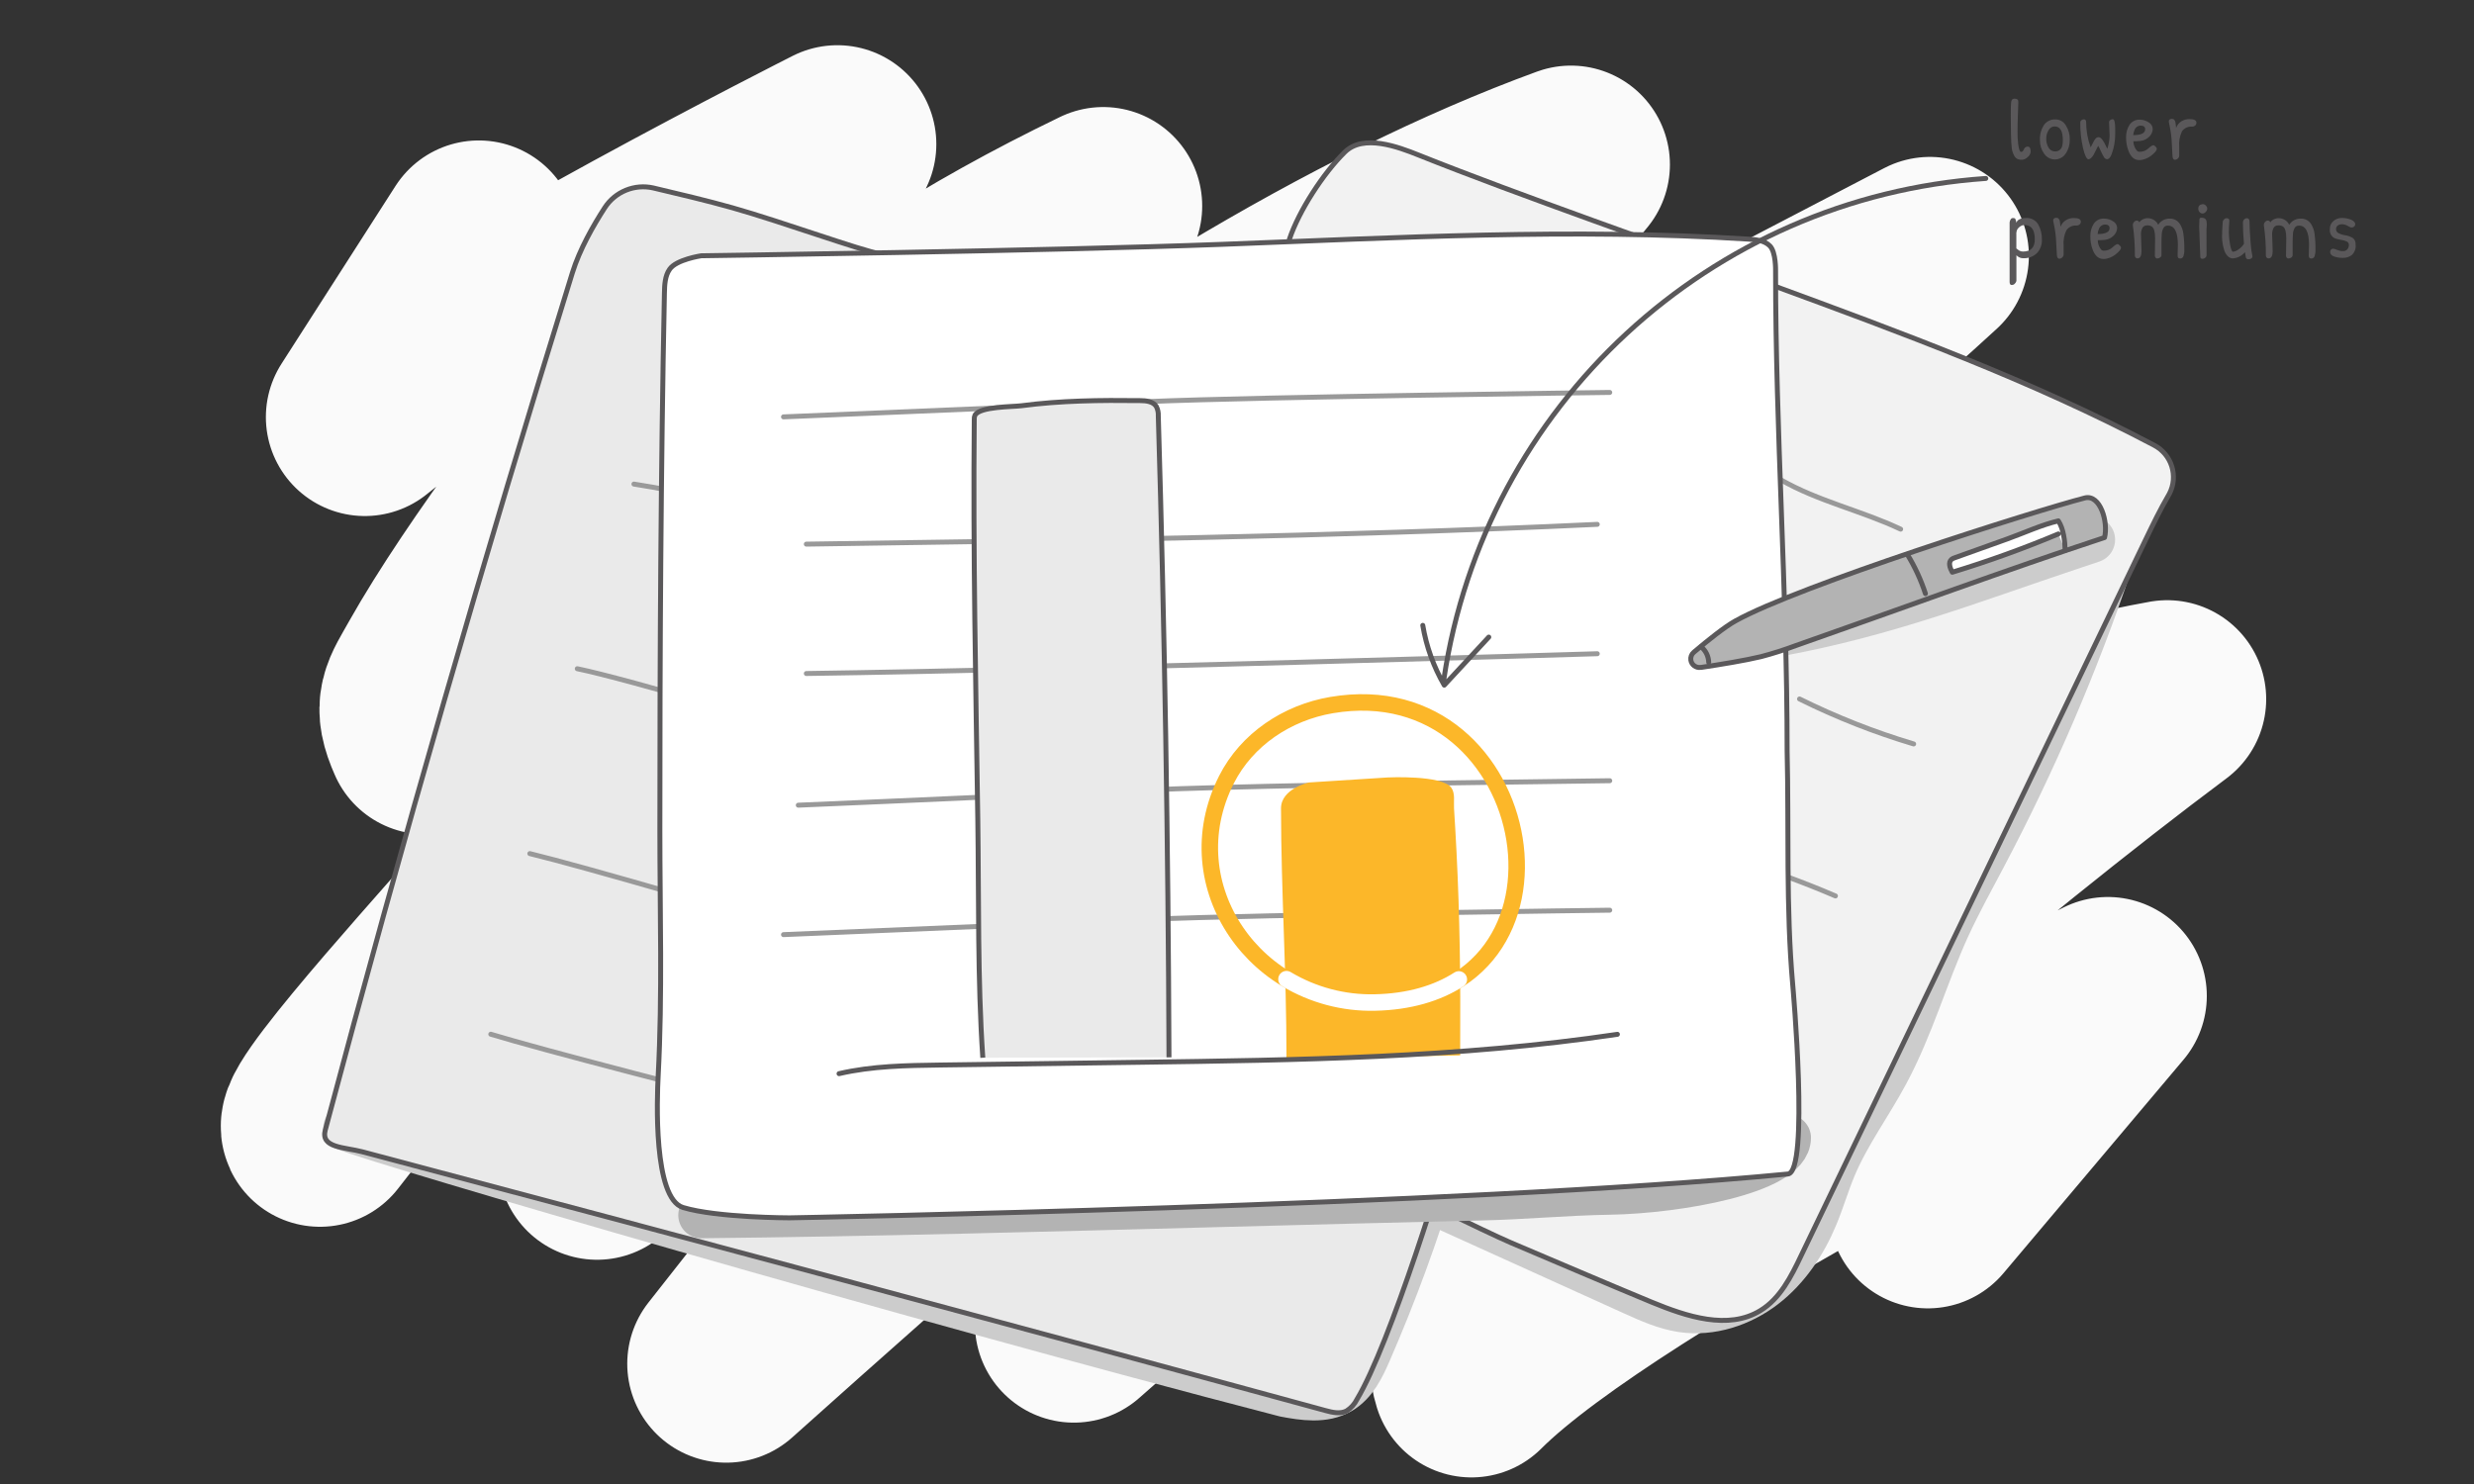 <?xml version="1.0" encoding="UTF-8"?>
<svg id="Layer_1" xmlns="http://www.w3.org/2000/svg" version="1.1" viewBox="0 0 750 450">
  <rect x="0" y="0" width="750" height="450" fill="#333333" stroke="none"/>
  <!-- Generator: Adobe Illustrator 29.4.0, SVG Export Plug-In . SVG Version: 2.1.0 Build 152)  -->
  <defs>
    <style>
      .st0 {
        stroke: #ccc;
      }

      .st0, .st1, .st2, .st3, .st4, .st5, .st6, .st7, .st8 {
        stroke-linecap: round;
        stroke-linejoin: round;
      }

      .st0, .st9, .st2, .st3, .st4, .st5, .st7 {
        fill: none;
      }

      .st0, .st7 {
        stroke-width: 14px;
      }

      .st1 {
        fill: #b3b3b3;
      }

      .st1, .st10, .st2, .st3, .st6, .st8 {
        stroke-width: 1.5px;
      }

      .st1, .st10, .st3, .st6, .st8 {
        stroke: #5a585a;
      }

      .st11 {
        fill: #fcb729;
      }

      .st10 {
        fill: #eaeaea;
      }

      .st10, .st9 {
        stroke-miterlimit: 10;
      }

      .st9 {
        stroke: #fcb729;
      }

      .st9, .st5 {
        stroke-width: 5px;
      }

      .st2 {
        stroke: #999;
      }

      .st4 {
        stroke: #fafafa;
        stroke-width: 60px;
      }

      .st5 {
        stroke: #fff;
      }

      .st6 {
        fill: #fff;
      }

      .st7 {
        stroke: #b3b3b3;
      }

      .st8 {
        fill: #f2f2f2;
      }

      .st12 {
        fill: #5a585a;
      }
    </style>
  </defs>
  <path id="Background" class="st4" d="M145.15,72.59l-34.55,53.89c32.4-26.82,143.25-82.77,143.25-82.77,0,0-89,101.12-121.94,159.49-4.91,8.8-6.99,10.59-2.91,19.8,9.77-6.47,15.3-6.41,23.27-15,60.31-65,102.37-107,182.18-145.54-63.45,83.32-125.95,127.16-184.72,213.82-3.11,4.58-55.02,60.72-52.73,65.72C181.54,232.54,346.32,97.29,476.24,49.89c-12,15.09-27,27.41-41.66,39.85-79.44,67.28-152.6,141.64-218.58,222.16-7.84,9.57-35,40.1-35,40.1,0,0,112.28-107.09,167.86-144.91,40.64-27.66,84.36-50.43,128-73.14l108.2-56.37c-71.06,65.3-150.68,120.42-224.69,182.33-21,17.55-41.56,35.69-60.3,55.63-17.51,18.63-33.34,38.76-49.15,58.87l-30.77,39.12c108.79-97.3,220.93-196.68,357.45-248.31-73.06,89.4-184.54,142.51-252.06,236.17,87.75-77.91,215.97-168.66,331.46-189.39-58,43.33-140.48,113.43-192.08,164.16-11.5,11.31-23.59,26.42-18.84,41.84,41.53-41.46,192.92-116,192.92-116l-54.58,64.74"/>
  <g id="Sub_Pages">
    <path class="st0" d="M105,342c9.25,4,170,51,284.56,80.69,5.61,1.06,11.8,2,16.72-.88,4.26-2.5,6.55-7.27,8.52-11.8,7.74-17.76,14.42-35.97,20-54.52"/>
    <path class="st0" d="M639.57,170.46c-10.38,30.8-23.23,60.71-38.43,89.44-3.71,7-7.56,14-10.86,21.18-6.66,14.58-11,30.18-18.59,44.31-5.13,9.57-11.69,18.39-15.9,28.4-2.06,4.89-3.53,10-5.57,14.92-3.39,8.17-8.45,15.8-15.46,21.2s-16.09,8.39-24.83,7.08c-5.11-.77-9.89-2.92-14.6-5.05l-65.16-29.52"/>
    <path class="st10" d="M267,77c-6-1-29.64-9.65-45-14-7.33-2.08-17-4.37-23.92-6-5.69-1.3-11.58,1.1-14.75,6-3.45,5.33-7.61,12.62-9.81,19.71-26.75,86.13-51.72,172.77-74.91,259.93-1.47,5.53,5.77,5.17,11.3,6.64,100.6,26.72,191.41,51,291.83,78.43,2.13.58,4.5,1.15,6.46.14,1.37-.87,2.48-2.1,3.19-3.56,9.89-16.42,26.87-70.73,31.61-89.3"/>
    <path class="st8" d="M390.88,72.57c2.91-8.7,10.26-20,16.8-26.45,5.64-5.56,16.17-1.58,22.32.88,30.79,12.32,75.61,27.86,106.74,39.3,39.47,14.51,79.12,29.09,116.26,48.7,5.35,2.78,7.43,9.38,4.65,14.73-.07.14-.15.28-.23.41-2.54,4.32-4.73,8.88-6.91,13.4l-104.51,217.25c-3,6.31-6.37,13-12.33,16.62-9.77,6-22.36,1.82-33-2.57-14.25-5.9-28.43-12-42.61-18-8.15-3.48-34-16.36-42.12-19.84"/>
    <path class="st2" d="M192.18,146.79c33.82,5.21,50.92,14.83,82.5,18.66M175,202.78c29.45,6,208.89,61.45,237,72.22M160.62,258.84c32.44,7.84,198.32,57.89,230.38,67.16M148.78,313.61c30.91,9.39,191.22,49.85,223.22,54.39M539.8,145.46c11.39,6.55,24.52,9.39,36.39,15M545.53,211.95c11.13,5.52,22.7,10.08,34.6,13.64M541.58,265.79c5,1.83,9.95,3.79,14.84,5.89"/>
  </g>
  <g id="Main_Page">
    <path class="st0" d="M539,192.07c33-6.07,58.51-16.17,88.35-26.13l6.85-2.3"/>
    <path class="st7" d="M212.62,368.48c52.34-.54,104.66-2,157-3.39,26.42-.71,52.84-1.37,79.27-2,13-.28,26-1.54,39-1.74,20.97-.35,54.11-6.35,54.11-16.35"/>
    <path class="st6" d="M542,356c6.55-.63,1.48-57.28,1.48-57.28-2.1-23.45-1.14-47.59-1.71-71.12,0-48.5-3.5-97-3.5-145.5,0,0,.14-5.63-1.72-7.52-1.65-1.68-4.22-1.93-6.57-2.07-53.12-3.37-106.34-.45-159.46,1.58-52.87,2-157.95,3.47-157.95,3.47,0,0-7.57,1.13-9.57,4.09-1.41,2-1.53,4.69-1.58,7.17-1.09,53-1.39,110-1.38,163,0,24.75.8,49.68-.51,74.34-.36,6.86-1.53,37.24,7.55,40,10.32,3.12,32.27,3.13,32.27,3.13,0,0,203.16-3.67,302.65-13.29Z"/>
    <path class="st2" d="M237.52,126.41l110.24-4.63c35.5-1.48,140.24-2.78,140.24-2.78M237.52,283.41l110.24-4.63c35.5-1.48,140.24-2.78,140.24-2.78M242,244.16c36.75-1.54,69-3.08,105.76-4.63q35.39-1.49,140.24-2.79"/>
    <path class="st9" d="M371.81,236.4c6.18-12.21,18.4-20.3,31.83-22.59,63.09-10.76,80.5,88.95,13.13,90.19-35.77.65-61.3-35.31-44.96-67.6Z"/>
    <path class="st2" d="M244.44,165c79.95-1.13,159.91-2.25,239.78-6M244.44,204.23c79.95-1.13,239.78-6,239.78-6"/>
    <path class="st10" d="M297.94,320.74c-1.63-24.08-1.16-48.23-1.52-72.35-.6-40.43-1.46-80.82-1.07-121.25-.03-.42.04-.84.21-1.23,1.44-2.67,11.45-2.53,14.05-2.87,11.93-1.58,23.93-1.71,36-1.56,1.82,0,3.94.23,4.92,1.76.46.89.67,1.89.61,2.89,1.93,65.15,3,129.32,3.24,194.49"/>
    <path class="st11" d="M390,321c0-27-1.61-50-1.66-75.88,0-6,8.49-7.85,8.49-7.85l23.86-1.52s16.43-.81,19.26,3.09c1.26,1.74.71,4.22.84,6.26.28,4.36.53,8.72.75,13.09,1,19.59,1.26,39.22,1.12,58.83v3"/>
    <path class="st5" d="M442.25,297c-6.53,4.19-15,6.78-25.49,7-9.41.21-18.68-2.25-26.76-7.08"/>
    <path class="st3" d="M254.36,325.57c10-2.33,20.43-2.48,30.74-2.62l59.93-.82c48.55-.67,97.27-1.35,145.29-8.49"/>
    <path class="st1" d="M526.09,188.29c19.15-10.67,91-33.45,105.91-37.29,4.68-1.21,7.18,7.31,6,12-29.46,9.7-62.23,21.77-93.7,32.8-3.41,1.28-6.89,2.38-10.41,3.31-4.8,1.16-12.3,2.39-18.18,3.27h-.15c-1.43.21-2.76-.78-2.98-2.21-.13-.89.2-1.79.89-2.37l.28-.24c4.07-3.43,9.06-7.45,12.34-9.27Z"/>
    <path class="st3" d="M518,200.83c-.05-1.83-.9-3.55-2.31-4.71"/>
    <path class="st6" d="M624,161.91c-10.51,4.41-21.24,8.28-32.15,11.61-.71-1.24-1.34-3-.22-3.92.28-.2.58-.35.91-.45l16-5.73c5.05-1.81,10.23-4.23,15.45-5.47,1.6,2.41,2,6.2,2.07,9"/>
    <path class="st3" d="M578.26,168.2c2.27,3.71,4.09,7.67,5.44,11.8"/>
  </g>
  <g id="Layer_5">
    <path class="st12" d="M609.64,31.49c-.01-.44.09-.88.31-1.27.21-.21.5-.32.79-.3.75,0,1.12.3,1.12.91,0,.47-.04,1.69-.12,3.67-.08,1.98-.12,3.75-.12,5.3-.02,1.26.04,2.52.18,3.77.21,1.67.5,2.5.88,2.5.38,0,.67-.27.86-.81.09-.22.24-.41.42-.56.2-.17.46-.26.73-.25.61,0,.91.51.91,1.53-.05.65-.38,1.25-.9,1.65-.47.49-1.1.78-1.78.82-.49.02-.98-.08-1.42-.3-.37-.21-.67-.52-.86-.9-.2-.37-.38-.76-.52-1.16-.14-.44-.23-.9-.27-1.36-.11-.87-.18-2.26-.22-4.17-.04-1.91-.06-3.74-.06-5.49s.02-2.93.07-3.58h0ZM623.17,36.21c1.27.01,2.44.69,3.08,1.79.83,1.28,1.25,2.78,1.21,4.3.04,1.52-.39,3.02-1.24,4.28-1.18,1.81-3.6,2.33-5.41,1.15-.46-.3-.85-.69-1.15-1.15-.82-1.17-1.26-2.57-1.25-4-.09-1.61.31-3.2,1.15-4.58.81-1.19,2.18-1.87,3.61-1.79h0ZM622.86,38.34c-.78,0-1.48.45-1.83,1.15-.46.72-.7,1.56-.7,2.42-.06,1.06.21,2.11.78,3,.39.6,1.05.97,1.77,1,1.02.1,1.98-.54,2.26-1.53.15-.59.22-1.21.21-1.82.02-2.81-.81-4.22-2.49-4.22h0ZM633.16,48.3c-.59,0-1.15-1.15-1.7-3.45-.57-2.54-.85-5.13-.82-7.73,0-.28.14-.55.38-.69.2-.15.44-.24.69-.25.37-.02.68.27.7.64,0,.02,0,.04,0,.06,0,2.66.46,5.3,1.38,7.8.24-.41.46-.83.65-1.26.21-.5.49-.97.83-1.39.23-.28.58-.44.94-.44.36,0,.74.27,1.14.81.39.54.73,1.12,1,1.73.14.34.3.68.48,1,.44-1.31.68-2.68.7-4.06l-.16-4c-.01-.27.13-.52.36-.66.22-.17.48-.26.75-.27.5,0,.75.98.75,2.94v1.43c.03,2.12-.33,4.22-1.07,6.21-.38,1.04-.86,1.56-1.43,1.56-.39-.04-.74-.28-.91-.64-.36-.58-.67-1.18-.94-1.81-.23-.55-.5-1.09-.81-1.61l-.78,1.53c-.29.61-.52,1.04-.68,1.31-.18.3-.4.57-.65.81-.2.24-.49.39-.8.43h0ZM648.73,36.29c.94,0,1.85.29,2.63.81.75.39,1.22,1.16,1.25,2-.03.86-.39,1.68-1,2.29-.71.75-1.67,1.23-2.7,1.34-.72.08-1.45.11-2.18.1.02,1.07.42,2.1,1.12,2.91.18.19.44.3.7.29,1,.03,1.97-.32,2.7-1,.73-.67,1.25-1,1.56-1,.14,0,.35.13.62.39.23.18.39.44.42.73,0,.45-.55,1.12-1.64,2-.53.42-1.12.76-1.76,1-.61.25-1.25.39-1.91.4-1.51,0-2.62-.97-3.33-2.91-.47-1.28-.7-2.64-.68-4-.04-1.31.31-2.61,1-3.72.69-1.08,1.92-1.71,3.2-1.63ZM648.86,38.08c-.72.04-1.37.47-1.69,1.12-.26.56-.43,1.16-.49,1.77,2.43,0,3.64-.6,3.64-1.79,0-.73-.49-1.1-1.46-1.1ZM660.64,44.53v2.68c-.01.34-.17.65-.43.86-.22.23-.53.37-.85.39-.4,0-.65-.31-.75-.94,0-.14-.07-1.41-.21-3.81-.06-1.9-.29-3.79-.7-5.65-.1-.38-.18-.78-.23-1.17,0-.57.33-.86,1-.86.27,0,.54.12.7.34.16.2.27.44.32.69.04.23.08.55.12.95.04.4.07.65.08.75.31-.83.89-1.53,1.64-2,.72-.43,1.55-.66,2.39-.65,1.42,0,2.13.36,2.13,1.09.01.33-.13.65-.38.87-.24.21-.55.33-.87.33-1.22-.12-2.4.41-3.12,1.4-.7,1.47-.99,3.11-.84,4.73h0ZM613.26,78.3c-.6,0-1.18-.22-1.64-.6l-.34-.29v7.8c-.1.34-.29.64-.55.87-.22.22-.52.34-.83.35-.45,0-.68-.3-.68-.91v-18.11c.05-.36.18-.7.38-1,.17-.2.43-.31.7-.29.32,0,.53.07.63.22.17.39.29.79.35,1.21.12-.44.42-.8.83-1,.61-.33,1.31-.48,2-.44,1.52-.13,2.98.61,3.77,1.92.79,1.41,1.17,3.01,1.12,4.62.08,1.53-.47,3.02-1.52,4.13-1.14,1.07-2.66,1.62-4.22,1.52ZM611.26,70.5v4.84c.13.07.25.16.36.26.44.43,1.03.67,1.64.68,2.39,0,3.59-1.23,3.59-3.69,0-2.1-.54-3.43-1.61-4-.52-.26-1.09-.38-1.66-.36-.63.08-1.21.38-1.64.84-.39.37-.63.89-.65,1.43h-.03ZM625.59,74.53v2.68c-.01.34-.17.65-.43.86-.22.23-.53.37-.85.39-.4,0-.65-.31-.75-.94,0-.14-.07-1.41-.21-3.81-.06-1.9-.29-3.79-.7-5.65-.1-.38-.18-.78-.23-1.17,0-.57.33-.86,1-.86.27,0,.54.12.7.34.16.2.28.44.33.69.04.23.08.55.12.95s.07.65.08.75c.31-.83.89-1.53,1.64-2,.72-.43,1.55-.66,2.39-.65,1.42,0,2.13.36,2.13,1.09.01.33-.13.65-.38.87-.24.21-.55.33-.87.33-1.22-.12-2.4.41-3.12,1.4-.71,1.47-1,3.11-.85,4.73h0ZM637.94,66.29c.94,0,1.85.29,2.63.81.75.39,1.22,1.16,1.25,2-.03.86-.39,1.68-1,2.29-.71.75-1.67,1.23-2.7,1.34-.72.08-1.45.11-2.18.1,0,1.06.38,2.08,1.06,2.9.18.19.44.3.7.29,1,.03,1.97-.33,2.7-1,.73-.67,1.25-1,1.56-1,.14,0,.35.13.62.39.23.18.39.44.42.73,0,.45-.55,1.12-1.64,2-.53.42-1.12.76-1.75,1-.61.25-1.25.39-1.91.4-1.51,0-2.62-.97-3.33-2.91-.47-1.28-.7-2.64-.68-4-.04-1.31.31-2.61,1-3.72.7-1.1,1.95-1.72,3.25-1.62ZM638.07,68.08c-.72.04-1.37.47-1.69,1.12-.26.56-.43,1.16-.49,1.77,2.43,0,3.64-.6,3.64-1.79,0-.73-.49-1.1-1.46-1.1ZM648,78.35c-.45,0-.72-.25-.81-.75.03-3.13-.18-6.26-.62-9.36,0-.35.14-.69.38-.94.21-.26.53-.41.86-.42.33,0,.63.23.72.55.59-.82,1.56-1.3,2.57-1.27,1.36,0,2.59.77,3.17,2,.74-1.18,2.05-1.89,3.45-1.87,1.29-.05,2.51.6,3.17,1.71.53.86.87,1.81,1,2.81.22,1.64.32,3.29.29,4.94.03.66-.06,1.31-.26,1.94-.15.46-.61.76-1.09.69-.45,0-.68-.29-.68-.86l.08-3.25c0-3.9-1-5.85-3-5.85-.54-.05-1.07.21-1.35.68-.29.52-.47,1.1-.52,1.69-.07,1.04-.1,1.98-.1,2.83v3.77c0,.29-.17.55-.42.7-.25.18-.55.29-.86.29-.38,0-.62-.25-.73-.75l.08-5.38c0-1.91-.33-3.09-1-3.56-.43-.26-.92-.38-1.42-.34-.56-.03-1.09.23-1.4.7-.36.7-.52,1.48-.46,2.26l.16,4.84c-.01,1.47-.42,2.2-1.21,2.2h0ZM667.83,61.9c.34.02.66.18.88.44.25.24.41.57.42.92-.02.38-.18.74-.46,1-.23.29-.58.47-.95.49-.35,0-.67-.16-.9-.42-.27-.29-.42-.67-.4-1.07,0-.83.45-1.28,1.35-1.35h.06ZM668.92,75.52v1.82c0,.32-.14.62-.39.82-.23.2-.52.32-.83.32-.33.05-.63-.18-.68-.51,0-.05,0-.09,0-.14-.23-5.53-.34-8.59-.34-9.18s.03-1.31.08-2.16c.03-.31.23-.47.6-.47.92,0,1.44.37,1.56,1.12.05.3.07.61.08.91l-.1,1.64.02,5.83ZM674.28,66.46c.18-.19.43-.29.69-.3.19-.01.38.03.55.13.1.05.18.13.23.23.04.12.07.24.09.36-.11,1.33-.16,2.55-.16,3.65.02,1.25.15,2.49.39,3.72.26,1.39.55,2.09.86,2.09.66-.08,1.28-.35,1.78-.78.63-.42,1.16-.99,1.55-1.64-.21-2.49-.31-4.63-.31-6.42,0-.35.12-.68.35-.94.21-.25.52-.39.84-.39.54,0,.81.36.81,1.09,0,1.23.09,3.06.27,5.49.07,1.56.25,3.1.56,4.63.04.16.05.32.05.48-.02.22-.15.42-.35.52-.27.18-.59.26-.91.25-.37,0-.68-.26-.74-.62-.03-.35-.12-.87-.26-1.56-.91,1.12-2.24,1.8-3.67,1.9-.58,0-1.13-.24-1.53-.65-.49-.5-.86-1.1-1.07-1.77-.43-1.31-.66-2.68-.68-4.06,0-1.27.07-2.83.21-4.68.07-.28.23-.54.45-.73h0ZM687.72,78.35c-.45,0-.72-.25-.81-.75.03-3.13-.18-6.26-.62-9.36,0-.35.14-.69.38-.94.21-.26.53-.41.86-.42.33,0,.62.23.71.55.59-.82,1.56-1.3,2.57-1.27,1.36,0,2.59.77,3.17,2,.74-1.18,2.05-1.89,3.44-1.87,1.31-.08,2.56.58,3.23,1.71.53.86.87,1.81,1,2.81.22,1.64.32,3.29.29,4.94.03.66-.06,1.31-.26,1.94-.15.46-.61.76-1.09.69-.45,0-.68-.29-.68-.86l.08-3.25c0-3.9-1-5.85-3-5.85-.54-.05-1.07.21-1.35.68-.29.52-.47,1.1-.52,1.69-.07,1.04-.1,1.98-.1,2.83v3.77c0,.29-.17.55-.42.7-.25.18-.55.29-.86.29-.38,0-.62-.25-.73-.75l.08-5.38c0-1.91-.33-3.09-1-3.56-.43-.26-.92-.38-1.42-.34-.56-.04-1.09.23-1.4.7-.36.7-.52,1.48-.46,2.26l.16,4.84c-.01,1.47-.43,2.2-1.25,2.2ZM707.41,67c.71-.6,1.6-.92,2.53-.91.95,0,1.89.17,2.77.52.86.37,1.29.84,1.29,1.39,0,.27-.12.54-.34.7-.16.15-.37.24-.59.26h-.39c-.35-.13-.68-.29-1-.48-.51-.3-1.09-.46-1.68-.48-.46-.01-.91.12-1.29.38-.35.25-.55.67-.53,1.1-.01.46.22.89.61,1.14.66.37,1.39.61,2.14.71.83.13,1.63.42,2.35.85.6.48.9,1.24.82,2,.15,1.16-.26,2.31-1.1,3.12-.78.61-1.75.93-2.74.9-.93.02-1.86-.13-2.74-.44-.75-.29-1.13-.74-1.13-1.33-.06-.49.29-.94.79-1,.07,0,.14,0,.21,0,.4.07.78.19,1.14.36.55.23,1.15.36,1.75.36.51.03,1-.17,1.33-.56.3-.36.46-.82.46-1.29.02-.44-.21-.85-.6-1.05-.58-.27-1.19-.45-1.82-.53-.61-.09-1.21-.23-1.79-.44-1.08-.48-1.71-1.61-1.56-2.78-.05-.96.36-1.89,1.11-2.5h0Z"/>
    <path class="st3" d="M437.73,205.86c12.38-82.86,80.69-145.97,164.27-151.75M431.32,189.63c1.07,6.38,3.27,12.52,6.51,18.13l13.5-14.57"/>
  </g>
</svg>